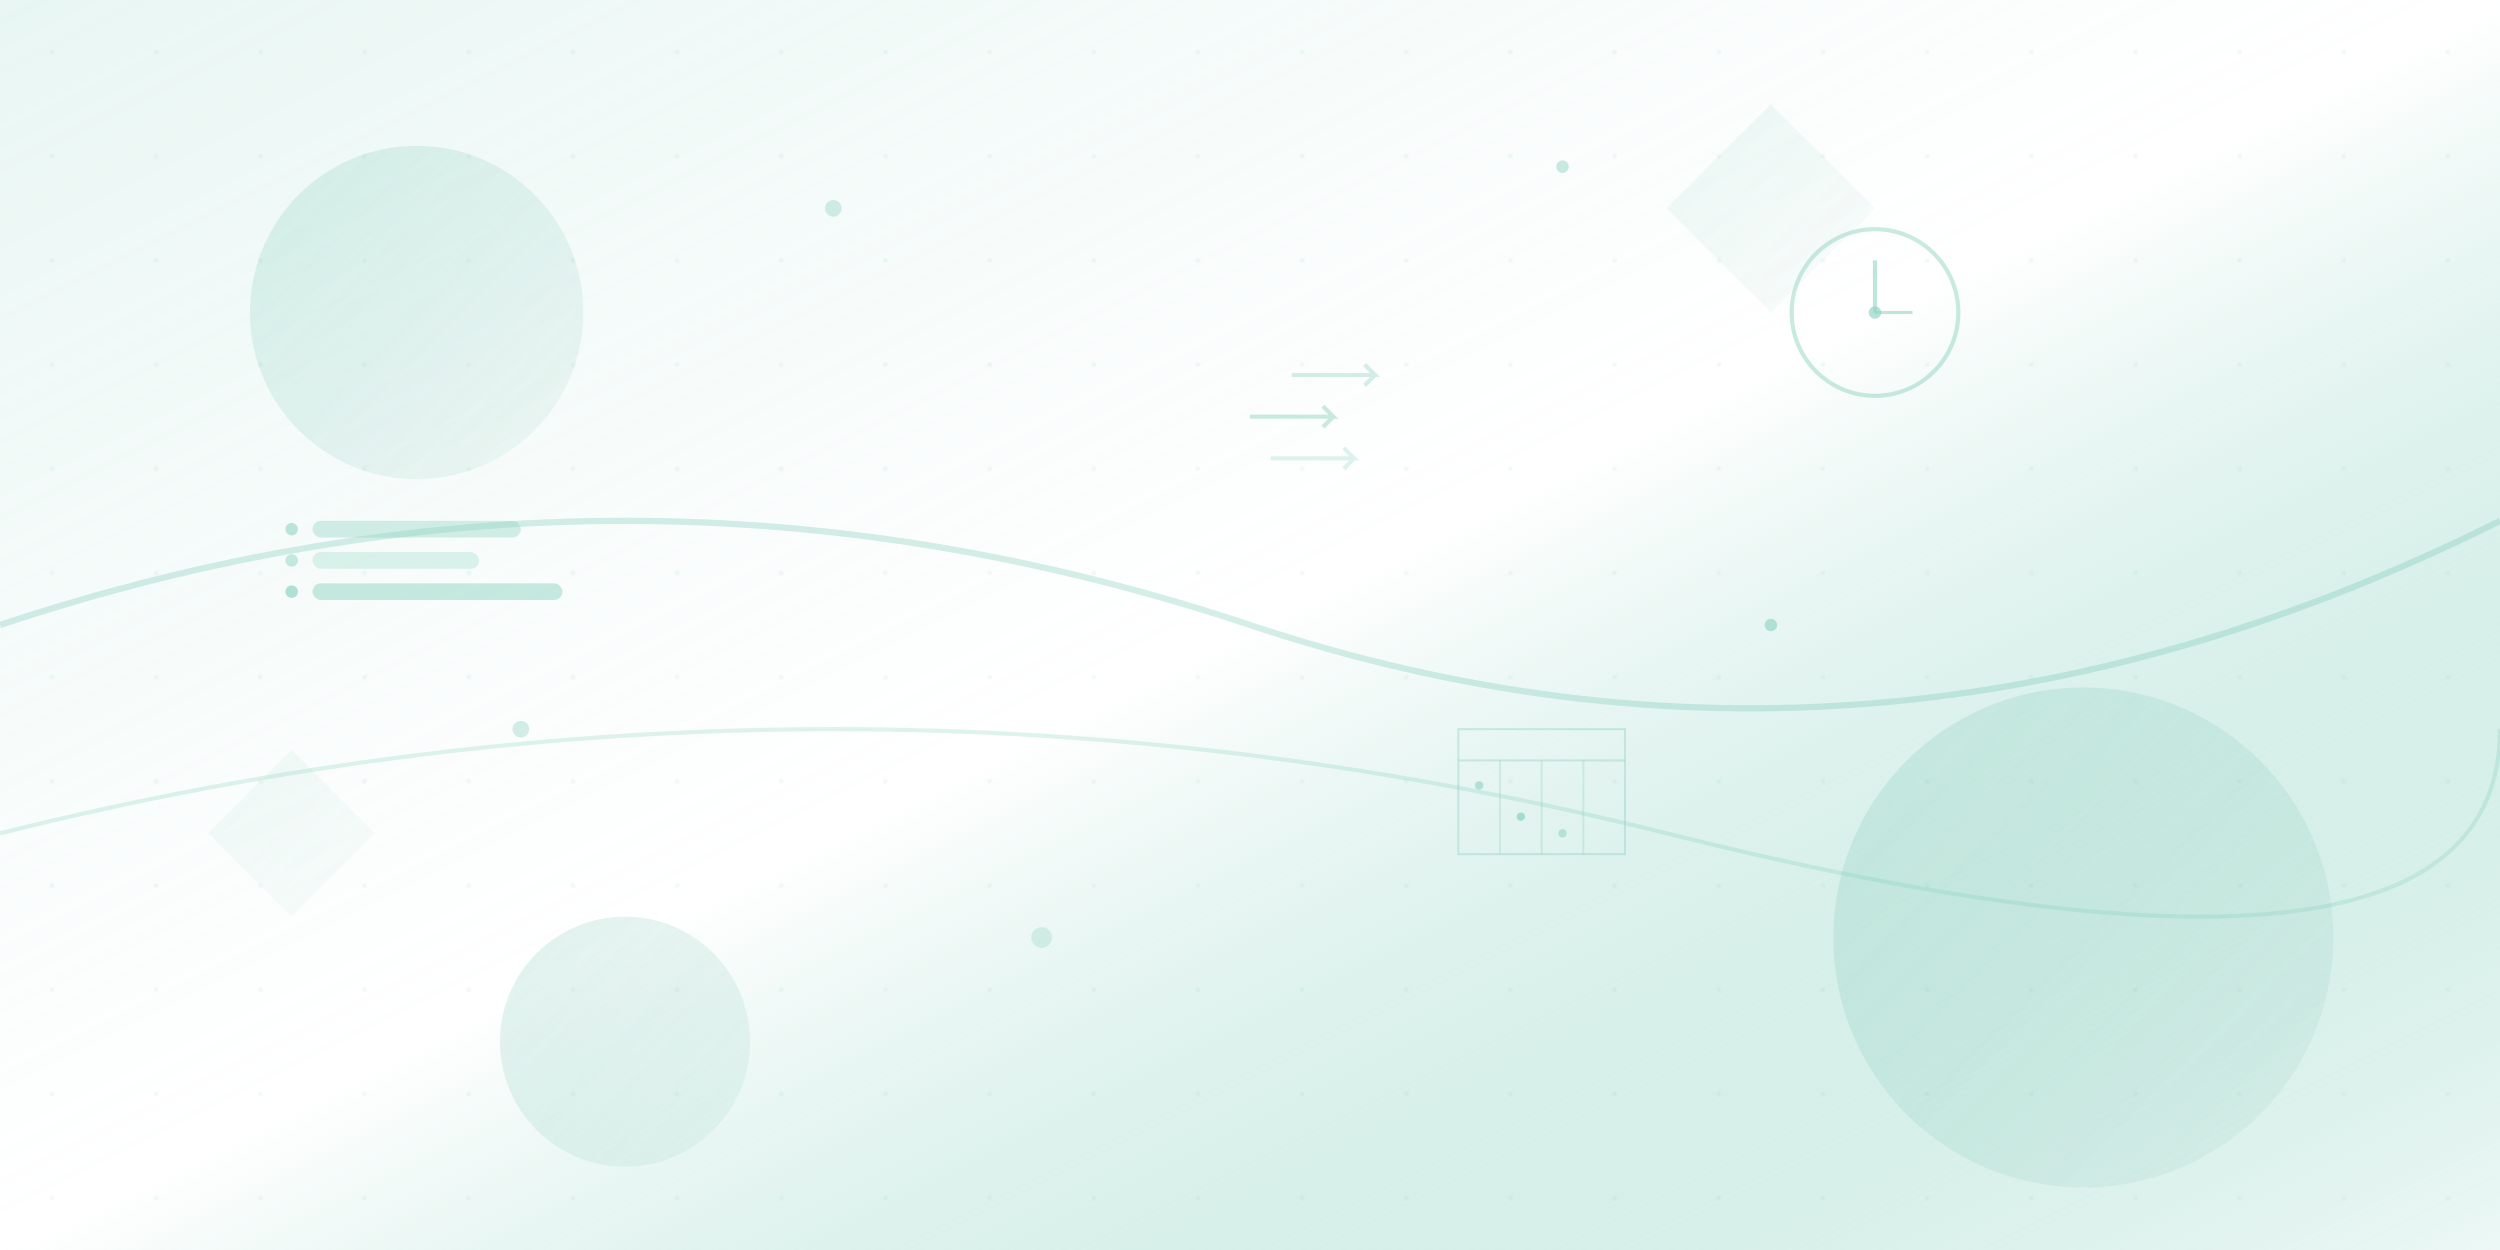 <svg xmlns="http://www.w3.org/2000/svg" viewBox="0 0 1200 600" width="1200" height="600">
  <defs>
    <linearGradient id="bg-gradient" x1="0%" y1="0%" x2="100%" y2="100%">
      <stop offset="0%" style="stop-color:#e8f6f3;stop-opacity:1" />
      <stop offset="50%" style="stop-color:#ffffff;stop-opacity:0.8" />
      <stop offset="100%" style="stop-color:#4eba9f;stop-opacity:0.1" />
    </linearGradient>
    
    <linearGradient id="shape-gradient" x1="0%" y1="0%" x2="100%" y2="100%">
      <stop offset="0%" style="stop-color:#4eba9f;stop-opacity:0.3" />
      <stop offset="100%" style="stop-color:#3ea085;stop-opacity:0.1" />
    </linearGradient>
  </defs>
  
  <!-- Background -->
  <rect width="1200" height="600" fill="url(#bg-gradient)"/>
  
  <!-- Abstract geometric shapes -->
  <g opacity="0.6">
    <!-- Large circles -->
    <circle cx="200" cy="150" r="80" fill="url(#shape-gradient)"/>
    <circle cx="1000" cy="450" r="120" fill="url(#shape-gradient)"/>
    <circle cx="300" cy="500" r="60" fill="url(#shape-gradient)"/>
    
    <!-- Flowing curves -->
    <path d="M0,300 Q300,200 600,300 T1200,250" stroke="#4eba9f" stroke-width="3" fill="none" opacity="0.4"/>
    <path d="M0,400 Q400,300 800,400 T1200,350" stroke="#4eba9f" stroke-width="2" fill="none" opacity="0.3"/>
    
    <!-- Geometric polygons -->
    <polygon points="800,100 850,50 900,100 850,150" fill="url(#shape-gradient)" opacity="0.5"/>
    <polygon points="100,400 140,360 180,400 140,440" fill="url(#shape-gradient)" opacity="0.4"/>
    
    <!-- Clock-like elements -->
    <g transform="translate(900,150)">
      <circle r="40" fill="none" stroke="#4eba9f" stroke-width="2" opacity="0.5"/>
      <line x1="0" y1="0" x2="0" y2="-25" stroke="#4eba9f" stroke-width="2" opacity="0.6"/>
      <line x1="0" y1="0" x2="18" y2="0" stroke="#4eba9f" stroke-width="1.5" opacity="0.6"/>
      <circle r="3" fill="#4eba9f" opacity="0.7"/>
    </g>
    
    <!-- Task list elements -->
    <g transform="translate(150,250)">
      <rect x="0" y="0" width="100" height="8" rx="4" fill="#4eba9f" opacity="0.4"/>
      <rect x="0" y="15" width="80" height="8" rx="4" fill="#4eba9f" opacity="0.3"/>
      <rect x="0" y="30" width="120" height="8" rx="4" fill="#4eba9f" opacity="0.5"/>
      <circle cx="-10" cy="4" r="3" fill="#4eba9f" opacity="0.6"/>
      <circle cx="-10" cy="19" r="3" fill="#4eba9f" opacity="0.5"/>
      <circle cx="-10" cy="34" r="3" fill="#4eba9f" opacity="0.7"/>
    </g>
    
    <!-- Productivity arrows -->
    <g transform="translate(600,200)">
      <path d="M0,0 L40,0 L35,-5 M35,5 L40,0" stroke="#4eba9f" stroke-width="2" fill="none" opacity="0.5"/>
      <path d="M20,-20 L60,-20 L55,-25 M55,-15 L60,-20" stroke="#4eba9f" stroke-width="2" fill="none" opacity="0.4"/>
      <path d="M10,20 L50,20 L45,15 M45,25 L50,20" stroke="#4eba9f" stroke-width="2" fill="none" opacity="0.3"/>
    </g>
    
    <!-- Calendar grid -->
    <g transform="translate(700,350)">
      <rect x="0" y="0" width="80" height="60" fill="none" stroke="#4eba9f" stroke-width="1" opacity="0.4"/>
      <line x1="0" y1="15" x2="80" y2="15" stroke="#4eba9f" stroke-width="1" opacity="0.4"/>
      <line x1="20" y1="15" x2="20" y2="60" stroke="#4eba9f" stroke-width="1" opacity="0.3"/>
      <line x1="40" y1="15" x2="40" y2="60" stroke="#4eba9f" stroke-width="1" opacity="0.3"/>
      <line x1="60" y1="15" x2="60" y2="60" stroke="#4eba9f" stroke-width="1" opacity="0.3"/>
      <circle cx="10" cy="27" r="2" fill="#4eba9f" opacity="0.6"/>
      <circle cx="30" cy="42" r="2" fill="#4eba9f" opacity="0.7"/>
      <circle cx="50" cy="50" r="2" fill="#4eba9f" opacity="0.5"/>
    </g>
    
    <!-- Floating dots -->
    <circle cx="400" cy="100" r="4" fill="#4eba9f" opacity="0.4"/>
    <circle cx="750" cy="80" r="3" fill="#4eba9f" opacity="0.5"/>
    <circle cx="500" cy="450" r="5" fill="#4eba9f" opacity="0.3"/>
    <circle cx="850" cy="300" r="3" fill="#4eba9f" opacity="0.6"/>
    <circle cx="250" cy="350" r="4" fill="#4eba9f" opacity="0.4"/>
  </g>
  
  <!-- Subtle overlay pattern -->
  <defs>
    <pattern id="dots" x="0" y="0" width="50" height="50" patternUnits="userSpaceOnUse">
      <circle cx="25" cy="25" r="1" fill="#4eba9f" opacity="0.1"/>
    </pattern>
  </defs>
  <rect width="1200" height="600" fill="url(#dots)"/>
</svg>
